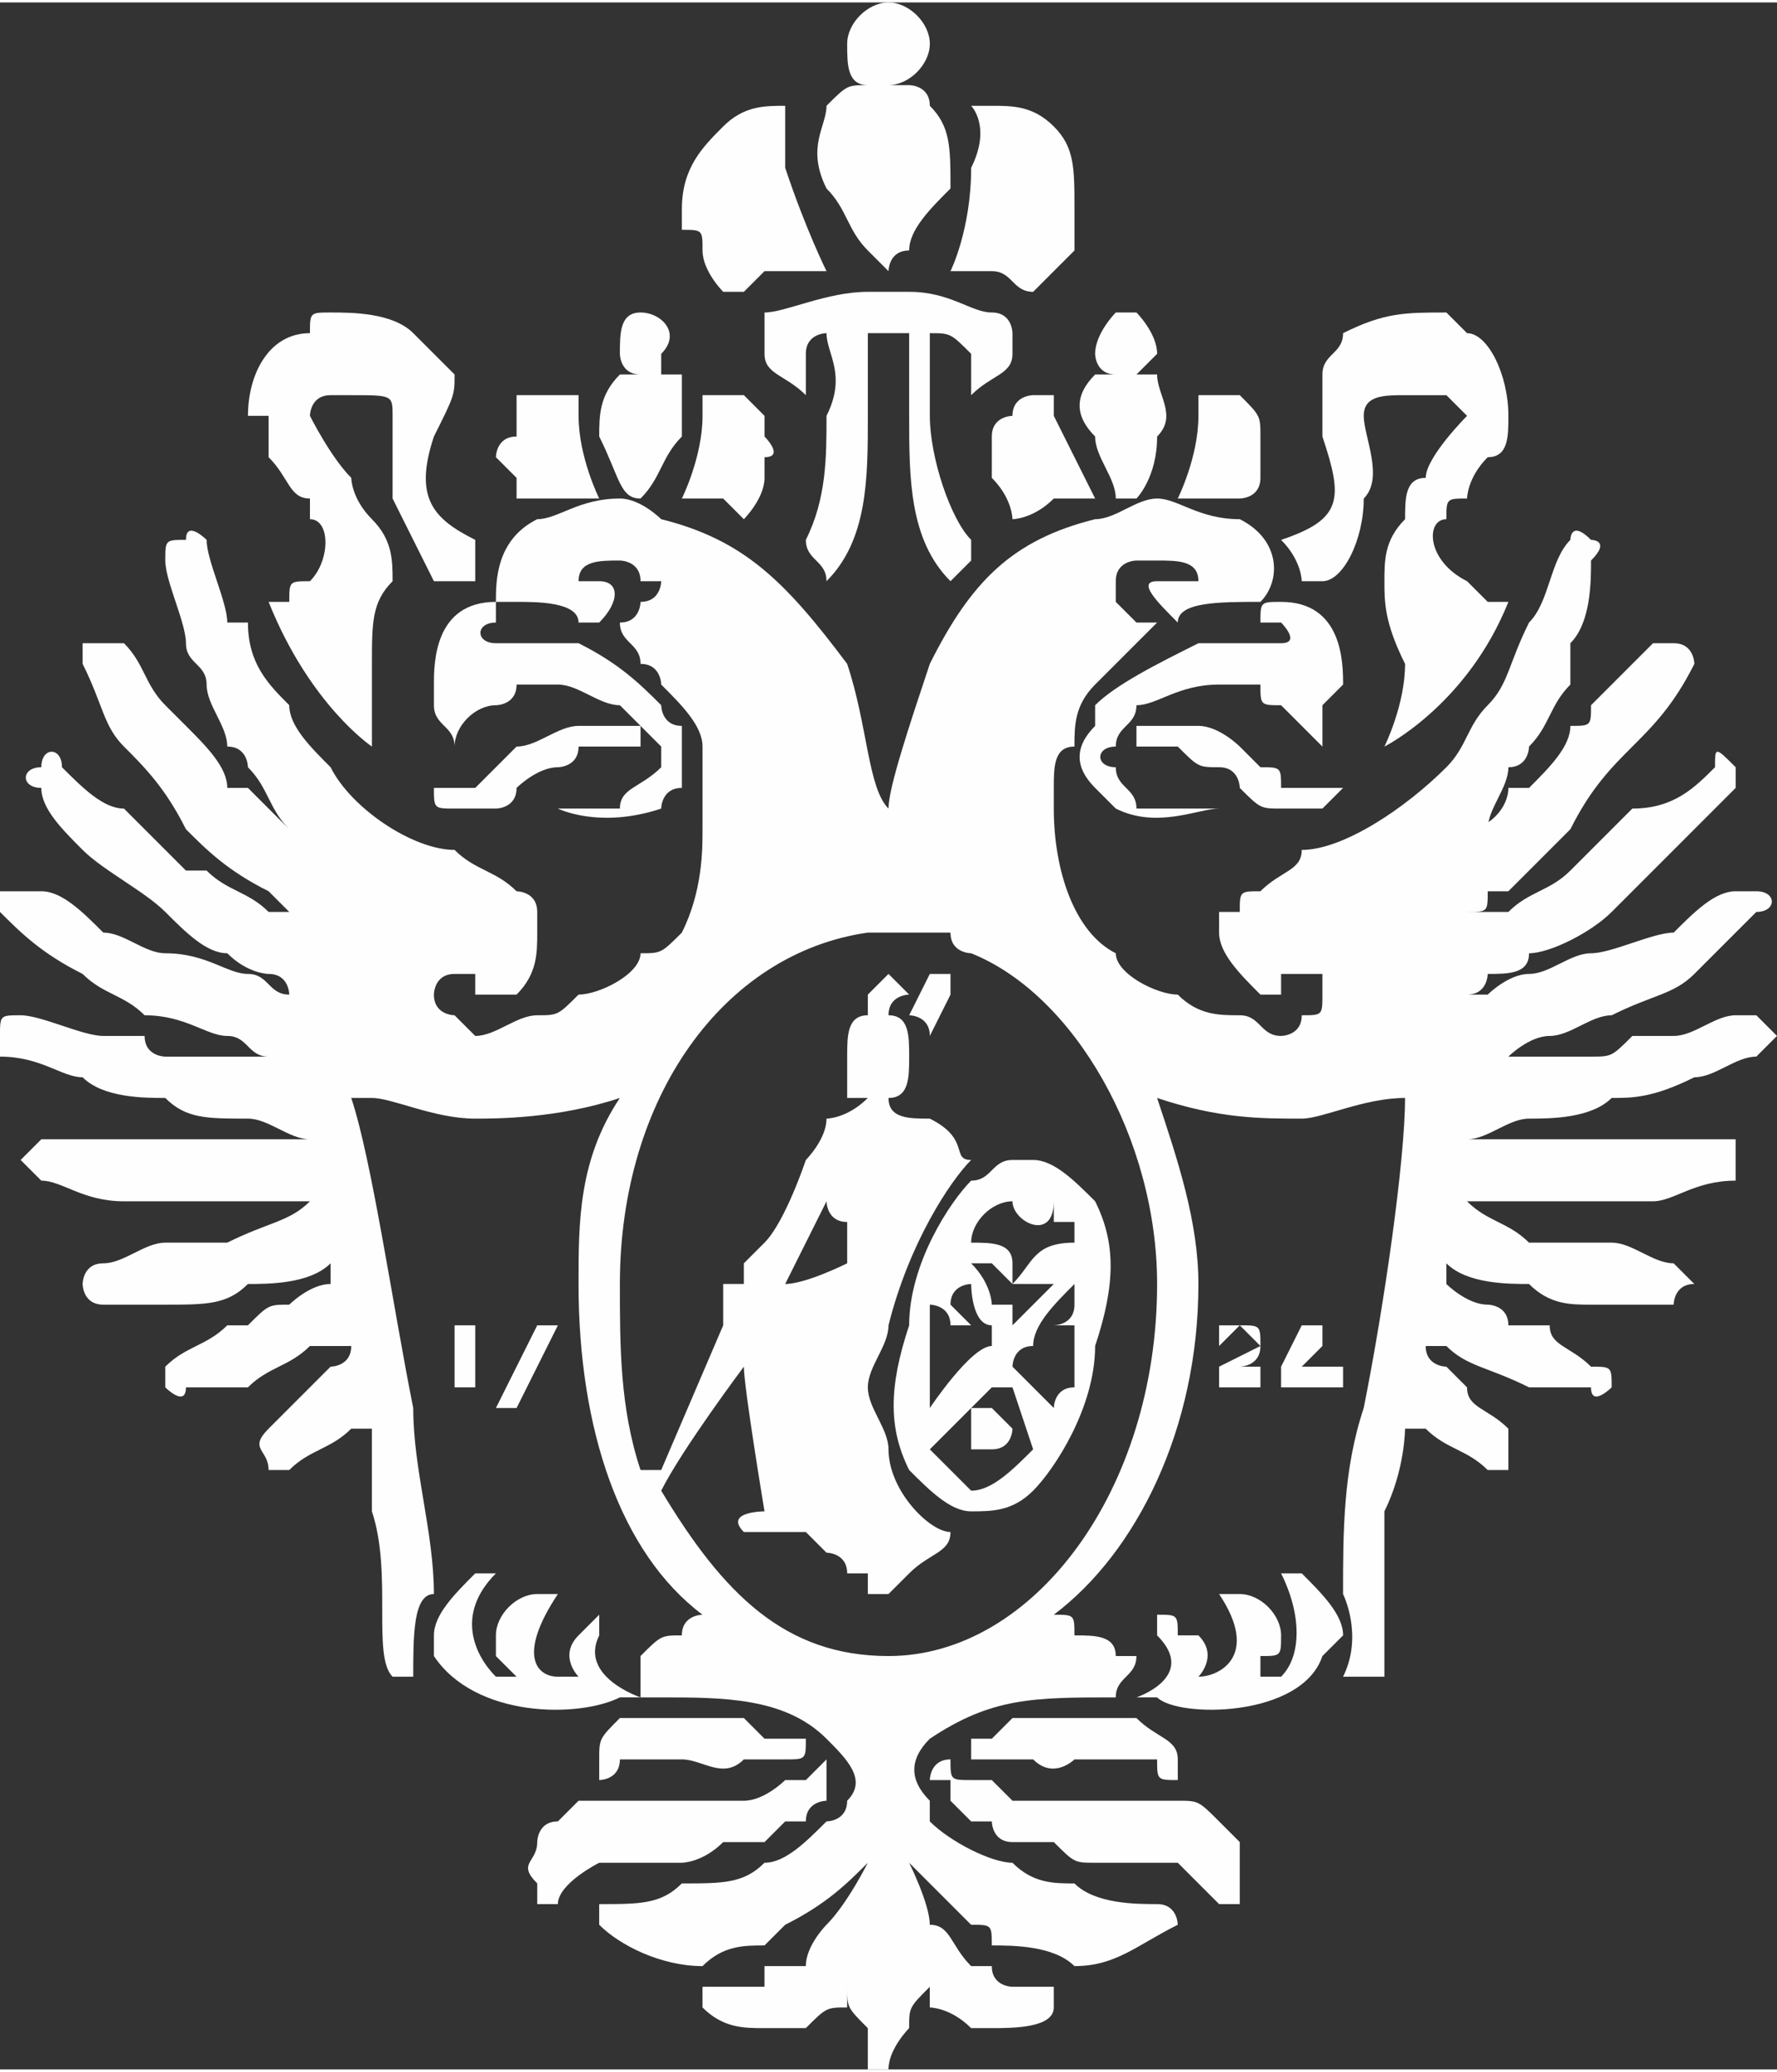 <?xml version="1.0" encoding="UTF-8"?> <!-- Creator: CorelDRAW X7 --> <svg xmlns="http://www.w3.org/2000/svg" xmlns:xlink="http://www.w3.org/1999/xlink" xml:space="preserve" width="35.701mm" height="41.611mm" style="shape-rendering:geometricPrecision; text-rendering:geometricPrecision; image-rendering:optimizeQuality; fill-rule:evenodd; clip-rule:evenodd" viewBox="0 0 86 100"><rect x="0" y="0" width="86" height="100" fill="#333333" stroke="none"/> <defs> <style type="text/css"> <![CDATA[ .fil0 {fill:#FEFEFE;fill-rule:nonzero} ]]> </style> </defs> <g id="Слой_x0020_1">  <g id="_2003778616160"> <path class="fil0" d="M34 12c0,0 0,0 0,0 0,1 1,2 1,2 0,0 0,0 0,0l0 0c0,0 0,0 1,0 0,0 0,0 0,0 0,0 1,-1 1,-1 2,0 3,0 3,0 0,0 -1,-2 -2,-5 0,-2 0,-3 0,-3 0,0 0,0 0,0 -1,0 -2,0 -3,1 0,0 0,0 0,0 -1,1 -2,2 -2,4 0,0 0,1 0,1 1,0 1,0 1,1z"></path> <path class="fil0" d="M42 12c0,0 1,1 1,1l0 0 0 0 0 0c0,0 0,-1 1,-1 0,-1 1,-2 2,-3 0,-2 0,-3 -1,-4 0,-1 -1,-1 -1,-1 0,0 0,0 -1,0 1,0 2,-1 2,-2 0,-1 -1,-2 -2,-2 -1,0 -2,1 -2,2 0,1 0,2 1,2 0,0 0,0 0,0 -1,0 -1,0 -2,1 0,1 -1,2 0,4 1,1 1,2 2,3z"></path> <path class="fil0" d="M62 26c1,1 1,2 1,2 0,0 0,0 1,0 0,0 0,0 0,0 1,0 2,-2 2,-4 1,-1 0,-3 0,-4 0,0 0,0 0,0 0,-1 1,-1 2,-1 1,0 1,0 2,0 0,0 1,1 1,1 0,0 -2,2 -2,3 -1,0 -1,1 -1,2 -1,1 -1,2 -1,3 0,1 0,2 1,4 0,2 -1,4 -1,4 0,0 0,0 0,0 0,0 0,0 0,0 0,0 4,-2 6,-7 0,0 0,0 0,0 0,0 0,0 0,0 -1,0 -1,0 -1,0 -1,-1 -1,-1 -1,-1 -2,-1 -2,-3 -1,-3 0,-1 0,-1 1,-1 0,0 0,-1 1,-2 1,0 1,-1 1,-2 0,0 0,0 0,0 0,-2 -1,-4 -2,-4 -1,-1 -1,-1 -1,-1 -2,0 -3,0 -5,1 0,1 -1,1 -1,2 0,1 0,1 0,3 0,0 0,0 0,0 1,3 1,4 -2,5z"></path> <path class="fil0" d="M48 23c1,1 1,2 1,2 0,0 0,0 0,0 0,0 0,0 0,0 0,0 1,0 2,-1 1,0 2,0 2,0 0,0 -1,-2 -2,-4 0,-1 0,-1 0,-1 0,0 0,0 0,0l0 0c0,0 -1,0 -1,0 0,0 -1,0 -1,1 0,0 -1,0 -1,1 0,0 0,1 0,1 0,0 0,1 0,1z"></path> <path class="fil0" d="M53 21c0,1 1,2 1,3 0,0 1,0 1,0l0 0c0,0 1,-1 1,-3 1,-1 0,-2 0,-3 0,0 0,0 -1,0 0,0 0,0 0,0 0,0 0,0 0,0 0,0 1,-1 1,-1 0,-1 -1,-2 -1,-2 0,0 -1,0 -1,0 0,0 -1,1 -1,2 0,0 0,1 1,1l0 0c0,0 -1,0 -1,0 -1,1 -1,2 0,3z"></path> <path class="fil0" d="M57 24c0,0 1,0 3,0 0,0 0,0 0,0 0,0 1,0 1,-1 0,0 0,-1 0,-1 0,0 0,-1 0,-1 0,-1 0,-1 -1,-2 0,0 0,0 -1,0 0,0 0,0 0,0 0,0 0,0 0,0 0,0 -1,0 -1,0 0,0 0,0 0,1 0,2 -1,4 -1,4 0,0 0,0 0,0l0 0z"></path> <path class="fil0" d="M46 13c0,0 1,0 2,0 1,0 1,1 2,1 0,0 0,0 0,0 0,0 0,0 0,0l0 0c0,0 0,0 0,0 0,0 1,-1 2,-2 0,0 0,0 0,0 0,-1 0,-1 0,-1 0,0 0,-1 0,-1 0,-2 0,-3 -1,-4 0,0 0,0 0,0 -1,-1 -2,-1 -3,-1 0,0 0,0 -1,0 0,0 1,1 0,3 0,3 -1,5 -1,5z"></path> <path class="fil0" d="M47 17c0,0 0,1 0,2 0,0 0,0 0,0 1,-1 2,-1 2,-2l0 -1 0 0c0,0 0,-1 -1,-1 -1,0 -2,-1 -4,-1l-2 0c-2,0 -4,1 -5,1 0,0 0,1 0,1l0 0 0 1c0,1 1,1 2,2 0,0 0,0 0,0 0,-1 0,-2 0,-2 0,0 0,0 0,0 0,0 0,0 0,0 0,-1 1,-1 1,-1 0,1 1,2 0,4 0,2 0,4 -1,6 0,1 1,1 1,2 2,-2 2,-5 2,-8 0,-1 0,-3 0,-4 0,0 0,0 1,0 0,0 1,0 1,0 0,1 0,3 0,4 0,3 0,6 2,8 0,0 1,-1 1,-1 0,0 0,-1 0,-1 -1,-1 -2,-4 -2,-6 0,-2 0,-3 0,-4 1,0 1,0 2,1 0,0 0,0 0,0 0,0 0,0 0,0z"></path> <path class="fil0" d="M65 38c0,0 0,0 0,0 0,0 0,0 0,0 0,0 0,0 0,0l0 0c0,0 -1,0 -1,0 0,0 -1,0 -2,0 0,-1 0,-1 -1,-1 0,0 -1,-1 -1,-1 0,0 -1,-1 -2,-1 -2,0 -2,0 -3,0 0,0 0,1 0,1 0,0 0,0 0,0 0,0 0,0 0,0 1,0 2,0 2,0 1,1 1,1 2,1 1,0 1,1 1,1 1,1 1,1 2,1 0,0 1,0 1,0 1,0 1,0 1,0 0,0 0,0 0,0 0,0 0,0 1,-1 0,0 0,0 0,0 0,0 0,0 0,0 0,0 0,0 0,0 0,0 0,0 0,0 0,0 0,0 0,0z"></path> <path class="fil0" d="M61 30c0,0 1,0 1,0 0,0 1,1 0,1 -1,0 -2,0 -4,0 -2,1 -4,2 -5,3 0,0 0,1 0,1 -1,1 -1,2 0,3 0,0 1,1 1,1 2,1 4,0 5,0 0,0 0,0 0,0 0,0 0,0 0,0 0,0 0,0 0,0 0,0 0,0 0,0 0,0 -1,0 -2,0 -1,0 -1,0 -2,0 0,-1 -1,-1 -1,-2 -1,0 -1,-1 0,-1 0,-1 1,-1 1,-2 1,0 2,-1 4,-1 0,0 0,0 0,0 0,0 1,0 2,0 0,1 0,1 1,1 0,0 1,1 2,2 0,0 0,0 0,0 0,0 0,0 0,0 0,-1 0,-1 0,-2 0,0 0,0 1,-1 0,-1 0,-4 -3,-4 0,0 0,0 0,0 -1,0 -1,0 -1,1z"></path> <path class="fil0" d="M13 22c1,1 1,2 2,2 0,0 0,0 0,1 1,0 1,2 0,3 -1,0 -1,0 -1,1 0,0 -1,0 -1,0 0,0 0,0 0,0 0,0 0,0 0,0 2,5 5,7 5,7 0,0 0,0 0,0 0,0 0,0 0,0 0,0 0,-2 0,-4 0,-2 0,-3 1,-4 0,-1 0,-2 -1,-3 -1,-1 -1,-2 -1,-2 -1,-1 -2,-3 -2,-3 0,0 0,-1 1,-1 0,0 1,0 1,0 2,0 2,0 2,1 0,0 0,0 0,0 0,1 0,3 0,4 1,2 2,4 2,4 0,0 1,0 1,0 0,0 1,0 1,0 0,0 0,-1 0,-2 -2,-1 -3,-2 -2,-5 0,0 0,0 0,0 1,-2 1,-2 1,-3 -1,-1 -1,-1 -2,-2 -1,-1 -3,-1 -4,-1 -1,0 -1,0 -1,1 -2,0 -3,2 -3,4 0,0 0,0 1,0 0,1 0,2 0,2z"></path> <path class="fil0" d="M33 24c0,0 1,0 2,0 1,1 1,1 1,1 0,0 0,0 0,0 0,0 0,0 0,0 0,0 1,-1 1,-2 0,0 0,-1 0,-1 1,0 0,-1 0,-1 0,-1 0,-1 0,-1 -1,-1 -1,-1 -1,-1 -1,0 -1,0 -2,0l0 0c0,0 0,0 0,0 0,0 0,0 0,1 0,2 -1,4 -1,4z"></path> <path class="fil0" d="M31 24l0 0c0,0 0,0 0,0 1,-1 1,-2 2,-3 0,-1 0,-2 0,-3 -1,0 -1,0 -1,0l0 0c0,0 0,-1 0,-1 1,-1 0,-2 -1,-2 0,0 0,0 0,0 -1,0 -1,1 -1,2 0,0 0,1 1,1 0,0 0,0 0,0 -1,0 -1,0 -1,0 0,0 0,0 0,0 -1,1 -1,2 -1,3 1,2 1,3 2,3z"></path> <path class="fil0" d="M25 23c0,1 0,1 0,1 1,0 1,0 1,0 1,0 3,0 3,0l0 0c0,0 0,0 0,0 0,0 -1,-2 -1,-4 0,-1 0,-1 0,-1 -1,0 -1,0 -2,0 0,0 0,0 0,0 0,0 0,0 0,0 0,0 0,0 -1,0 0,1 0,1 0,2 -1,0 -1,1 -1,1 0,0 1,1 1,1z"></path> <path class="fil0" d="M31 36c0,0 0,0 0,0 0,0 0,0 0,0 0,0 0,-1 0,-1 -1,0 -2,0 -3,0 -1,0 -2,1 -3,1 0,0 -1,1 -1,1 0,0 0,0 -1,1 0,0 -1,0 -2,0 0,0 0,0 0,0l0 0c0,0 0,0 0,0 0,0 0,0 0,0 0,0 0,0 0,0 0,0 0,0 0,0 0,0 0,0 0,0 0,0 0,0 0,0 0,0 0,0 0,0 0,0 0,0 0,0 0,1 0,1 1,1 0,0 0,0 0,0 0,0 0,0 0,0 1,0 1,0 2,0 0,0 1,0 1,-1 0,0 1,-1 2,-1 0,0 1,0 1,-1 1,0 2,0 3,0z"></path> <path class="fil0" d="M21 33c0,1 0,1 0,1 0,1 1,1 1,2 0,0 0,0 0,0 0,0 0,0 0,0 0,-1 1,-2 2,-2 0,0 1,0 1,-1 0,0 1,0 2,0 0,0 0,0 0,0 1,0 2,1 3,1 1,1 1,1 2,2 0,0 0,1 0,1 -1,1 -2,1 -2,2 0,0 -1,0 -2,0 -1,0 -1,0 -1,0 0,0 0,0 0,0 0,0 0,0 0,0 0,0 0,0 0,0 0,0 0,0 0,0 0,0 2,1 5,0 0,0 0,-1 1,-1 0,-1 0,-2 0,-3 -1,0 -1,-1 -1,-1 -1,-1 -2,-2 -4,-3 -3,0 -3,0 -4,0 -1,0 -1,-1 0,-1 0,0 0,0 0,0 0,-1 0,-1 0,-1 0,0 0,0 0,0 -3,0 -3,3 -3,4z"></path> <path class="fil0" d="M56 78l0 0c0,0 0,0 0,0 0,0 0,0 0,0z"></path> <path class="fil0" d="M44 49c0,0 1,0 1,1 0,0 1,-2 1,-2l0 -1 -1 0 -1 2z"></path> <path class="fil0" d="M35 89c1,0 1,0 2,0 0,0 1,-1 1,-1 0,0 1,0 1,0 0,-1 1,-1 1,-1 0,0 0,-1 0,-1 0,0 0,0 0,0l0 0 0 0c0,0 0,-1 0,-1 0,0 0,0 0,0 0,0 0,0 0,0 -1,1 -1,1 -1,1 0,0 0,0 -1,0 0,0 -1,1 -2,1 0,0 -1,0 -2,0 0,0 -1,0 -1,0l-2 0c-1,0 -2,0 -3,0 0,0 0,0 -1,1 0,0 0,0 0,0 -1,0 -1,1 -1,1 0,1 -1,1 0,2 0,0 0,0 0,1 0,0 1,0 1,0 0,0 0,0 0,0 0,-1 2,-2 2,-2 1,0 2,0 4,0 0,0 1,0 2,-1z"></path> <path class="fil0" d="M29 85c0,1 0,1 0,1 0,0 0,0 0,0l0 0c0,0 0,0 0,0l0 0c0,0 1,0 1,-1 0,0 1,0 1,0 1,0 2,0 2,0 1,0 2,1 3,0 1,0 1,0 2,0 0,0 0,0 0,0 0,0 0,0 0,0 0,0 0,0 0,0 1,0 1,0 1,-1 0,0 0,0 0,0 0,0 0,0 0,0 0,0 -1,0 -2,0l-1 -1c-1,0 -1,0 -2,0 -1,0 -2,0 -3,0 0,0 -1,0 -1,0 -1,1 -1,1 -1,2z"></path> <path class="fil0" d="M30 82c0,0 1,0 1,0 0,0 0,0 0,0 0,0 -3,-1 -2,-3l0 -1c0,0 0,0 0,0 0,0 0,0 -1,1 0,0 0,0 0,0 -1,1 0,2 0,2 0,0 -1,0 -1,0 -1,0 -2,-1 0,-4 0,0 0,0 0,0 0,0 -1,0 -1,0 0,0 0,0 0,0 -1,0 -2,1 -2,2 0,1 0,1 0,1 1,1 1,1 1,1 0,0 -1,0 -1,0 -1,-1 -2,-3 0,-5 0,0 0,0 0,0 0,0 -1,0 -1,0 0,0 0,0 0,0 -1,1 -2,2 -2,3 0,0 0,1 0,1 2,3 7,3 9,2z"></path> <path class="fil0" d="M59 88c0,0 0,0 0,0 -1,-1 -1,-1 -2,-1 0,0 -1,0 -2,0l-2 0c0,0 -1,0 -2,0 0,0 -1,0 -2,0 0,0 -1,-1 -1,-1 -1,0 -1,0 -1,0 -1,0 -1,0 -1,-1 0,0 0,0 0,0 0,0 0,0 0,0 -1,0 -1,1 -1,1l0 0 0 0c1,0 1,0 1,0 0,0 0,1 0,1 0,0 0,0 1,1 0,0 0,0 1,0 0,0 0,1 1,1 1,0 1,0 2,0 1,1 1,1 2,1 1,0 3,0 4,0 0,0 1,1 2,2 0,0 0,0 0,0 0,0 0,0 1,0 0,0 0,-1 0,-1 0,-1 0,-1 0,-2 0,0 -1,-1 -1,-1z"></path> <path class="fil0" d="M47 85c0,0 0,0 0,0 0,0 0,0 0,0 1,0 1,0 1,0 1,0 1,0 2,0 1,1 2,0 2,0 1,0 2,0 3,0 0,0 1,0 1,0 0,1 0,1 1,1l0 0c0,0 0,0 0,0l0 0c0,0 0,0 0,0 0,0 0,0 0,-1 0,-1 -1,-1 -2,-2 0,0 0,0 0,0 -1,0 -2,0 -3,0 -1,0 -2,0 -3,0l-1 1c0,0 -1,0 -1,0 0,0 0,0 0,0 0,0 0,0 0,0 0,1 0,1 0,1z"></path> <path class="fil0" d="M63 76c0,0 0,0 0,0 -1,0 -1,0 -1,0 0,0 0,0 0,0 1,2 1,4 0,5 0,0 -1,0 -1,0 0,0 0,0 0,-1 1,0 1,0 1,-1 0,-1 -1,-2 -2,-2 0,0 0,0 0,0 -1,0 -1,0 -1,0 0,0 0,0 0,0 2,3 0,4 -1,4 0,0 0,0 0,0 0,0 1,-1 0,-2 0,0 0,0 -1,0 0,-1 0,-1 -1,-1 0,0 0,0 0,0l0 1c2,2 -1,3 -1,3l0 0c0,0 1,0 1,0 1,1 7,1 8,-2 0,0 1,-1 1,-1 0,-1 -1,-2 -2,-3z"></path> <path class="fil0" d="M48 68c0,0 0,0 0,0 0,0 0,0 0,0 0,0 -1,0 -1,0 0,0 0,1 0,1 0,0 0,0 0,0 0,1 0,1 0,1 0,0 1,0 1,0 0,0 0,0 0,0 1,0 1,-1 1,-1 0,0 0,0 0,0 -1,-1 -1,-1 -1,-1z"></path> <path class="fil0" d="M51 58c0,0 0,0 0,0 0,1 0,1 0,1 1,0 1,0 1,0 0,0 0,1 0,1 0,0 0,0 0,0 -2,0 -2,1 -3,2 0,0 1,0 1,0 1,0 1,0 1,0 0,0 -1,1 -2,2 0,-1 0,-1 0,-1 0,0 0,0 -1,0 0,0 0,-1 -1,-2 0,0 1,0 1,0 1,1 1,1 1,1 0,0 0,-1 0,-1 0,-1 -1,-1 -2,-1 0,0 0,0 0,0 0,-1 1,-2 2,-2 0,1 2,2 2,0zm1 8c0,0 0,0 0,1 -1,0 -1,1 -1,1 0,0 -1,-1 -2,-2 0,0 0,-1 1,-1 0,0 0,0 0,0 0,-1 1,-2 2,-3 0,0 0,1 0,1 0,1 -1,1 -1,1 1,0 1,0 1,0 0,0 0,1 0,2zm-5 6c0,0 -1,-1 -1,-1 -1,-1 -1,-1 -1,-1l3 -3c0,0 0,0 0,0 0,0 0,0 0,0 0,0 1,0 1,0 0,0 1,3 1,3 -1,1 -2,2 -3,2zm-2 -8c0,0 0,-1 0,-1 0,0 1,0 1,1 0,0 1,0 1,0 0,0 -1,-1 -1,-1 0,-1 1,-1 1,-1 0,0 0,2 1,2 0,1 0,1 0,1 0,0 0,0 0,0 0,0 0,0 0,0 -1,0 -3,3 -3,3 0,-1 0,-3 0,-4zm4 -8c0,0 0,0 0,0l0 0c-1,0 -1,1 -2,1 -1,1 -3,4 -3,7 -1,3 -1,5 0,7 1,1 2,2 3,2 1,0 2,0 3,-1 1,-1 3,-4 3,-7 1,-3 1,-5 0,-7 -1,-1 -2,-2 -3,-2 0,0 -1,0 -1,0z"></path> <path class="fil0" d="M41 61c0,0 -2,1 -3,1l2 -4c0,0 0,1 1,1 0,0 0,2 0,2zm2 19c0,0 0,0 0,0 -5,0 -8,-3 -11,-8 1,-2 4,-6 4,-6 0,1 1,7 1,7 0,0 -2,0 -1,1 1,0 3,0 3,0 0,0 0,0 1,1 0,0 1,0 1,1 1,0 1,0 1,0 0,0 0,0 0,1 0,0 0,0 0,0 1,0 1,0 1,0 0,0 0,0 0,0 1,-1 1,-1 1,-1 0,0 0,0 0,0 1,-1 2,-1 2,-2 -1,0 -3,-2 -3,-4 0,-1 -1,-2 -1,-3 0,-1 1,-2 1,-3 0,0 0,0 0,0 1,-4 3,-7 4,-8 -1,0 0,-1 -2,-2 -1,0 -2,0 -2,-1 1,0 1,-1 1,-2 0,-1 0,-2 -1,-2 0,-1 1,-1 1,-1l-1 -1 0 0 -1 1c0,0 0,0 0,1 -1,0 -1,1 -1,2 0,0 0,1 0,2 1,0 1,0 1,0 -1,1 -2,1 -2,1 0,1 -1,2 -1,2 0,0 -1,3 -2,4 0,0 -1,1 -1,1 0,0 0,0 0,1 0,0 -1,0 -1,0 0,1 0,2 0,2l-3 7c0,0 -1,0 -1,0 -1,-3 -1,-6 -1,-9 0,-9 5,-16 12,-17l1 0 1 0c0,0 1,0 2,0 0,1 1,1 1,1 5,2 9,9 9,16 0,10 -6,18 -13,18zm43 -30c-1,-1 -1,-1 -1,-1 0,0 0,0 -1,0l0 0c-1,0 -2,1 -3,1 -1,0 -1,0 -2,0 -1,1 -1,1 -2,1 -1,0 -2,0 -3,0 -1,0 -2,0 -3,0 0,0 1,0 1,0 0,0 0,0 1,0 0,0 1,-1 2,-1 1,0 2,-1 3,-1 2,-1 3,-1 4,-2 1,-1 2,-2 3,-3 1,0 1,-1 0,-1 0,0 0,0 0,0 0,0 -1,0 -1,0l0 0c-1,0 -2,1 -3,2 -1,0 -3,1 -4,1 -1,0 -2,1 -3,1 -1,0 -2,1 -2,1l-1 0c1,0 1,-1 1,-1 1,0 2,0 2,-1 1,0 3,-1 4,-2 1,-1 2,-2 3,-3 1,-1 2,-2 3,-3 0,0 0,-1 0,-1 0,0 0,0 0,0 -1,-1 -1,-1 -1,0l0 0c-1,1 -2,2 -4,2 -1,1 -2,2 -3,3 0,0 0,0 0,0 -1,1 -2,1 -3,2 -1,0 -1,0 -1,0 0,0 -1,0 -1,0 0,0 0,0 0,0 1,0 1,0 1,-1 1,0 1,0 1,0 1,-1 2,-2 3,-3 0,0 0,0 0,0 1,-2 2,-3 3,-4 1,-1 2,-2 3,-4 0,0 0,-1 -1,-1 0,0 0,0 0,0 0,0 0,0 0,0 0,0 -1,0 -1,0l0 0c-1,1 -2,2 -3,3 0,1 0,1 -1,1 0,1 -1,2 -2,3 0,0 0,0 -1,0 0,1 -1,2 -2,2 0,0 0,0 1,0 0,-1 1,-2 1,-3 1,0 1,-1 1,-1 1,-1 1,-2 2,-3 0,-1 0,-1 0,-2 1,-1 1,-3 1,-4 1,-1 0,-1 0,-1 0,0 0,0 0,0 0,0 0,0 0,0 -1,-1 -1,0 -1,0l0 0c-1,1 -1,3 -2,4 0,0 0,0 0,0 -1,2 -1,3 -2,4 0,0 0,0 0,0 -1,1 -1,2 -2,3 -2,2 -5,4 -7,4 0,1 -1,1 -2,2 0,0 0,0 0,0 -1,0 -1,0 -1,1 0,0 0,0 -1,0 0,1 0,1 0,1 0,1 1,2 2,3 0,0 0,0 1,0 0,0 0,0 0,0 0,0 0,0 0,0 0,0 0,-1 0,-1 1,0 1,0 1,0 0,0 0,0 0,0 0,0 1,0 1,0 0,0 0,1 0,1 0,1 0,1 -1,1 0,1 -1,1 -1,1 -1,0 -1,-1 -2,-1 -1,0 -2,0 -3,-1 -1,0 -3,-1 -3,-2 -2,-1 -3,-4 -3,-7 0,0 0,0 0,0 0,0 0,-1 0,-1 0,-1 0,-2 1,-2 0,-1 0,-2 1,-3 0,0 1,-1 1,-1 0,0 0,0 0,0 0,0 0,0 0,0 1,-1 1,-1 2,-2l0 0c0,0 0,0 0,0 0,0 0,0 0,0 0,0 -1,0 -1,0 0,0 -1,-1 -1,-1 0,0 0,0 0,0 0,0 0,0 0,0 0,0 0,-1 0,-1 0,0 0,0 0,0 0,-1 1,-1 1,-1 0,0 0,0 1,0 0,0 0,0 0,0 0,0 0,0 0,0 1,0 2,0 2,1l0 0c0,0 -1,0 -1,0l0 0 0 0c0,0 0,0 0,0 -1,0 -1,0 -1,0 0,0 0,0 0,0 -1,0 0,1 1,2 0,0 0,0 0,0 0,0 0,0 0,0 0,-1 2,-1 4,-1 0,0 0,0 0,0 0,0 0,0 0,0 0,0 0,0 0,0 0,0 0,0 0,0 1,-1 1,-3 -1,-4 -2,0 -3,-1 -4,-1 -1,0 -2,1 -3,1 -4,1 -6,3 -8,7l0 0c-1,3 -2,6 -2,7 0,0 0,0 0,0 -1,-1 -1,-4 -2,-7l0 0c-3,-4 -5,-6 -9,-7 0,0 -1,-1 -2,-1 -2,0 -3,1 -4,1 -2,1 -2,3 -2,4 0,0 0,0 0,0 0,0 1,0 1,0 1,0 3,0 3,1 0,0 0,0 0,0 1,0 1,0 1,0 1,-1 1,-2 0,-2 0,0 0,0 0,0 0,0 -1,0 -1,0l0 0 0 0c0,0 0,0 0,0l0 0c0,-1 1,-1 2,-1 0,0 0,0 0,0 0,0 0,0 0,0 0,0 1,0 1,1 0,0 0,0 1,0 0,0 0,1 -1,1 0,0 0,0 0,0 0,0 0,0 0,0 0,0 0,1 -1,1 0,0 0,0 0,0 0,0 0,0 0,0 0,1 1,1 1,2 1,0 1,1 1,1 1,1 2,2 2,3 0,0 0,1 0,2 0,0 0,1 0,1 0,0 0,0 0,0 0,1 0,1 0,1 0,1 0,3 -1,5 0,0 0,0 0,0l0 0c-1,1 -1,1 -2,1 0,1 -2,2 -3,2 -1,1 -1,1 -2,1 -1,0 -2,1 -3,1 0,0 0,0 -1,-1 0,0 -1,0 -1,-1 0,0 0,-1 1,-1 0,0 0,0 0,0 1,0 1,0 1,0 0,0 0,0 0,0 0,0 0,1 0,1 0,0 0,0 1,0 0,0 0,0 0,0 0,0 1,0 1,0 1,-1 1,-2 1,-3 0,0 0,0 0,-1 0,0 0,0 0,0 0,-1 -1,-1 -1,-1 0,0 0,0 0,0 -1,-1 -2,-1 -3,-2 -2,0 -5,-2 -6,-4 -1,-1 -2,-2 -2,-3 0,0 0,0 0,0 -1,-1 -2,-2 -2,-4 0,0 0,0 -1,0 0,-1 -1,-3 -1,-4l0 0c0,0 -1,-1 -1,0 0,0 0,0 0,0 0,0 0,0 0,0 -1,0 -1,0 -1,1 0,1 1,3 1,4 0,1 1,1 1,2 0,1 1,2 1,3 1,0 1,1 1,1 1,1 1,2 2,3 0,0 0,0 0,0 0,0 -1,-1 -2,-2 0,0 0,0 -1,0 0,-1 -1,-2 -2,-3 0,0 0,0 -1,-1 -1,-1 -1,-2 -2,-3l0 0c-1,0 -1,0 -2,0 0,0 0,0 0,0 0,0 0,0 0,0 0,0 0,1 0,1 1,2 1,3 2,4 1,1 2,2 3,4 0,0 0,0 0,0 1,1 2,2 4,3 0,0 0,0 0,0 1,1 1,1 1,1 0,0 0,0 1,0 -1,0 -1,0 -2,0 0,0 0,0 0,0 -1,-1 -2,-1 -3,-2 0,0 0,0 -1,0 -1,-1 -2,-2 -3,-3 -1,0 -2,-1 -3,-2l0 0c0,-1 -1,-1 -1,0 0,0 0,0 0,0 -1,0 -1,1 0,1 0,1 1,2 2,3 1,1 3,2 4,3 1,1 2,2 3,2 1,1 2,1 2,1 1,0 1,1 1,1l0 0c-1,0 -1,-1 -2,-1 -1,0 -2,-1 -4,-1 -1,0 -2,-1 -3,-1 -1,-1 -2,-2 -3,-2l0 0c-1,0 -1,0 -1,0 -1,0 -1,0 -1,0 0,0 0,1 0,1 1,1 2,2 4,3 1,1 2,1 3,2 2,0 3,1 4,1 1,0 1,1 2,1 0,0 1,0 1,0 0,0 0,0 0,0 0,0 -1,0 -2,0 -1,0 -2,0 -4,0 0,0 -1,0 -1,-1 -1,0 -2,0 -2,0 -1,0 -3,-1 -4,-1l0 0c0,0 0,0 0,0 -1,0 -1,0 -1,1 0,0 0,1 0,1 2,0 3,1 4,1 1,1 3,1 4,1 1,1 2,1 4,1 1,0 2,1 3,1 -1,0 -1,0 -2,0 -1,0 -3,0 -4,0 0,0 0,0 -1,0l0 0 -2 0c-1,0 -2,0 -4,0l0 0c0,0 0,0 0,0 0,0 -1,1 -1,1 0,0 1,1 1,1 1,0 2,1 4,1 0,0 1,0 1,0 1,0 1,0 1,0l1 0c2,0 3,0 4,0 1,0 1,0 2,0l0 0c-1,1 -2,1 -4,2 -1,0 -2,0 -3,0 -1,0 -2,1 -3,1l0 0c0,0 0,0 0,0 -1,0 -1,1 -1,1 0,0 0,1 1,1 1,0 2,0 3,0 2,0 3,0 4,-1 1,0 3,0 4,-1l0 1c-1,0 -2,1 -2,1 -1,0 -1,0 -2,1 0,0 0,0 -1,0l0 0c0,0 0,0 0,0 -1,1 -2,1 -3,2l0 0c0,0 0,0 0,1 0,0 1,1 1,0 1,0 2,0 3,0 1,-1 2,-1 3,-2 0,0 1,0 2,0l0 0c0,1 -1,1 -1,1l-1 1c-1,1 -1,1 -2,2 -1,1 0,1 0,2 0,0 1,0 1,0 0,0 0,0 0,0 0,0 0,0 0,0 1,-1 2,-1 3,-2l1 0c0,0 0,2 0,4 1,3 0,7 1,8 0,0 1,0 1,0 0,0 0,0 0,0 0,0 0,0 0,0 0,-2 0,-4 1,-4 0,0 0,0 0,0 0,0 0,0 0,0 0,-3 -1,-6 -1,-9 -1,-5 -2,-12 -3,-15 0,0 0,0 0,0 0,0 1,0 1,0 1,0 3,1 5,1 1,0 4,0 7,-1 -2,3 -2,6 -2,9 0,7 2,13 6,16 0,0 -1,0 -1,1 -1,0 -1,0 -2,1 0,0 0,0 0,0 0,0 0,0 0,0 0,0 0,0 0,0 0,1 0,1 0,2 1,0 1,0 1,0 3,0 6,0 8,2 0,0 0,0 0,0 0,0 0,0 0,0 1,1 2,2 1,3 0,1 -1,1 -1,1 -1,1 -2,2 -3,2 -1,1 -2,1 -4,1 -1,1 -2,1 -4,1l0 0c0,0 0,0 0,0 0,0 0,1 0,1 0,0 0,0 0,0 1,1 3,2 5,2 1,-1 2,-1 3,-1 1,-1 1,-1 1,-1 2,-1 3,-2 4,-3 0,0 0,0 0,0 0,0 0,0 0,0 0,0 -1,2 -2,3 0,0 -1,1 -1,2 -1,0 -1,0 -2,0 0,1 0,1 0,1 -1,0 -2,0 -3,0l0 0c0,0 0,0 0,1 0,0 0,0 0,0 0,0 0,0 0,0 1,1 2,1 3,1 1,0 1,0 2,0 1,-1 1,-1 2,-1 0,0 0,-1 0,-1 0,1 0,1 1,2 0,0 0,1 0,2 1,0 1,0 1,0 0,0 0,0 0,0 0,-1 1,-2 1,-2 0,-1 0,-1 1,-2 0,0 0,1 0,1 0,0 1,0 2,1 0,0 1,0 1,0 1,0 3,0 3,-1 0,0 1,0 1,0 0,0 0,0 -1,0 0,-1 0,-1 0,-1l0 0c-1,0 -2,0 -2,0 0,0 -1,0 -1,-1 0,0 -1,0 -1,0 -1,-1 -1,-2 -2,-2 0,-1 -1,-3 -1,-3 0,0 0,0 0,0 0,0 0,0 0,0 1,1 2,2 3,3 1,0 1,0 1,1 1,0 3,0 4,1 2,0 3,-1 5,-2 0,0 0,0 0,0 0,0 0,-1 -1,-1 0,0 0,0 0,0l0 0c-1,0 -3,0 -4,-1 -1,0 -2,0 -3,-1 -1,0 -3,-1 -4,-2 0,0 0,0 0,-1 -1,-1 -1,-2 0,-3 0,0 0,0 0,0 0,0 0,0 0,0 3,-2 5,-2 9,-2 0,0 0,0 0,0 0,-1 1,-1 1,-2 0,0 0,0 0,0 0,0 0,0 0,0 0,0 0,0 -1,0 0,-1 -1,-1 -2,-1 0,-1 0,-1 -1,-1 4,-3 7,-9 7,-16 0,-3 -1,-6 -2,-9 3,1 5,1 7,1 1,0 3,-1 5,-1 0,0 0,0 0,0 0,0 0,0 0,0 0,3 -1,10 -2,15 -1,3 -1,6 -1,9 0,0 0,0 0,0 0,0 0,0 0,0 0,0 1,2 0,4 0,0 0,0 0,0 0,0 0,0 0,0 1,0 1,0 2,0 0,-1 0,-5 0,-8 1,-2 1,-4 1,-4l1 0c1,1 2,1 3,2 0,0 0,0 0,0 0,0 0,0 0,0 0,0 0,0 1,0 0,-1 0,-1 0,-2 -1,-1 -2,-1 -2,-2l-1 -1c0,0 -1,0 -1,-1l0 0c0,0 1,0 1,0 1,1 2,1 4,2 1,0 2,0 3,0 0,1 1,0 1,0 0,-1 0,-1 -1,-1l0 0c-1,-1 -2,-1 -2,-2 0,0 0,0 -1,0l0 0c0,0 0,0 -1,0 0,-1 -1,-1 -1,-1 -1,0 -2,-1 -2,-1l0 -1c1,1 3,1 4,1 1,1 2,1 3,1 1,0 3,0 4,0 0,0 0,-1 1,-1 0,0 -1,-1 -1,-1 0,0 0,0 0,0l0 0c-1,0 -2,-1 -3,-1 -2,0 -3,0 -4,0 -1,-1 -2,-1 -3,-2l0 0c1,0 1,0 2,0 1,0 2,0 3,0l1 0c0,0 1,0 1,0 1,0 1,0 2,0 1,0 2,-1 4,-1 0,0 0,-1 0,-1 0,0 0,-1 0,-1 0,0 -1,0 -1,0l0 0c-1,0 -2,0 -3,0l-2 0 -1 0c0,0 0,0 -1,0 -1,0 -2,0 -3,0 -1,0 -2,0 -2,0 1,0 2,-1 3,-1 1,0 3,0 4,-1 1,0 2,0 4,-1 1,0 2,-1 3,-1 0,0 1,-1 1,-1z"></path> <polygon class="fil0" points="22,64 21,64 21,64 23,64 23,67 22,67 "></polygon> <polygon class="fil0" points="24,68 26,64 24,64 24,64 27,64 27,64 25,68 "></polygon> <path class="fil0" d="M59 66c0,0 2,-1 2,-1 0,0 -1,-1 -1,-1 0,0 -1,1 -1,1l0 -1c0,0 1,0 1,0 1,0 1,0 1,1 0,1 -1,1 -1,1l1 0 0 1 -2 0 0 -1z"></path> <path class="fil0" d="M64 66l0 -1 -1 1 1 0zm0 1l-2 0 0 -1 1 -2 1 0 0 2 1 0 0 1 -1 0 0 1 0 0 0 -1z"></path> </g> </g> </svg> 